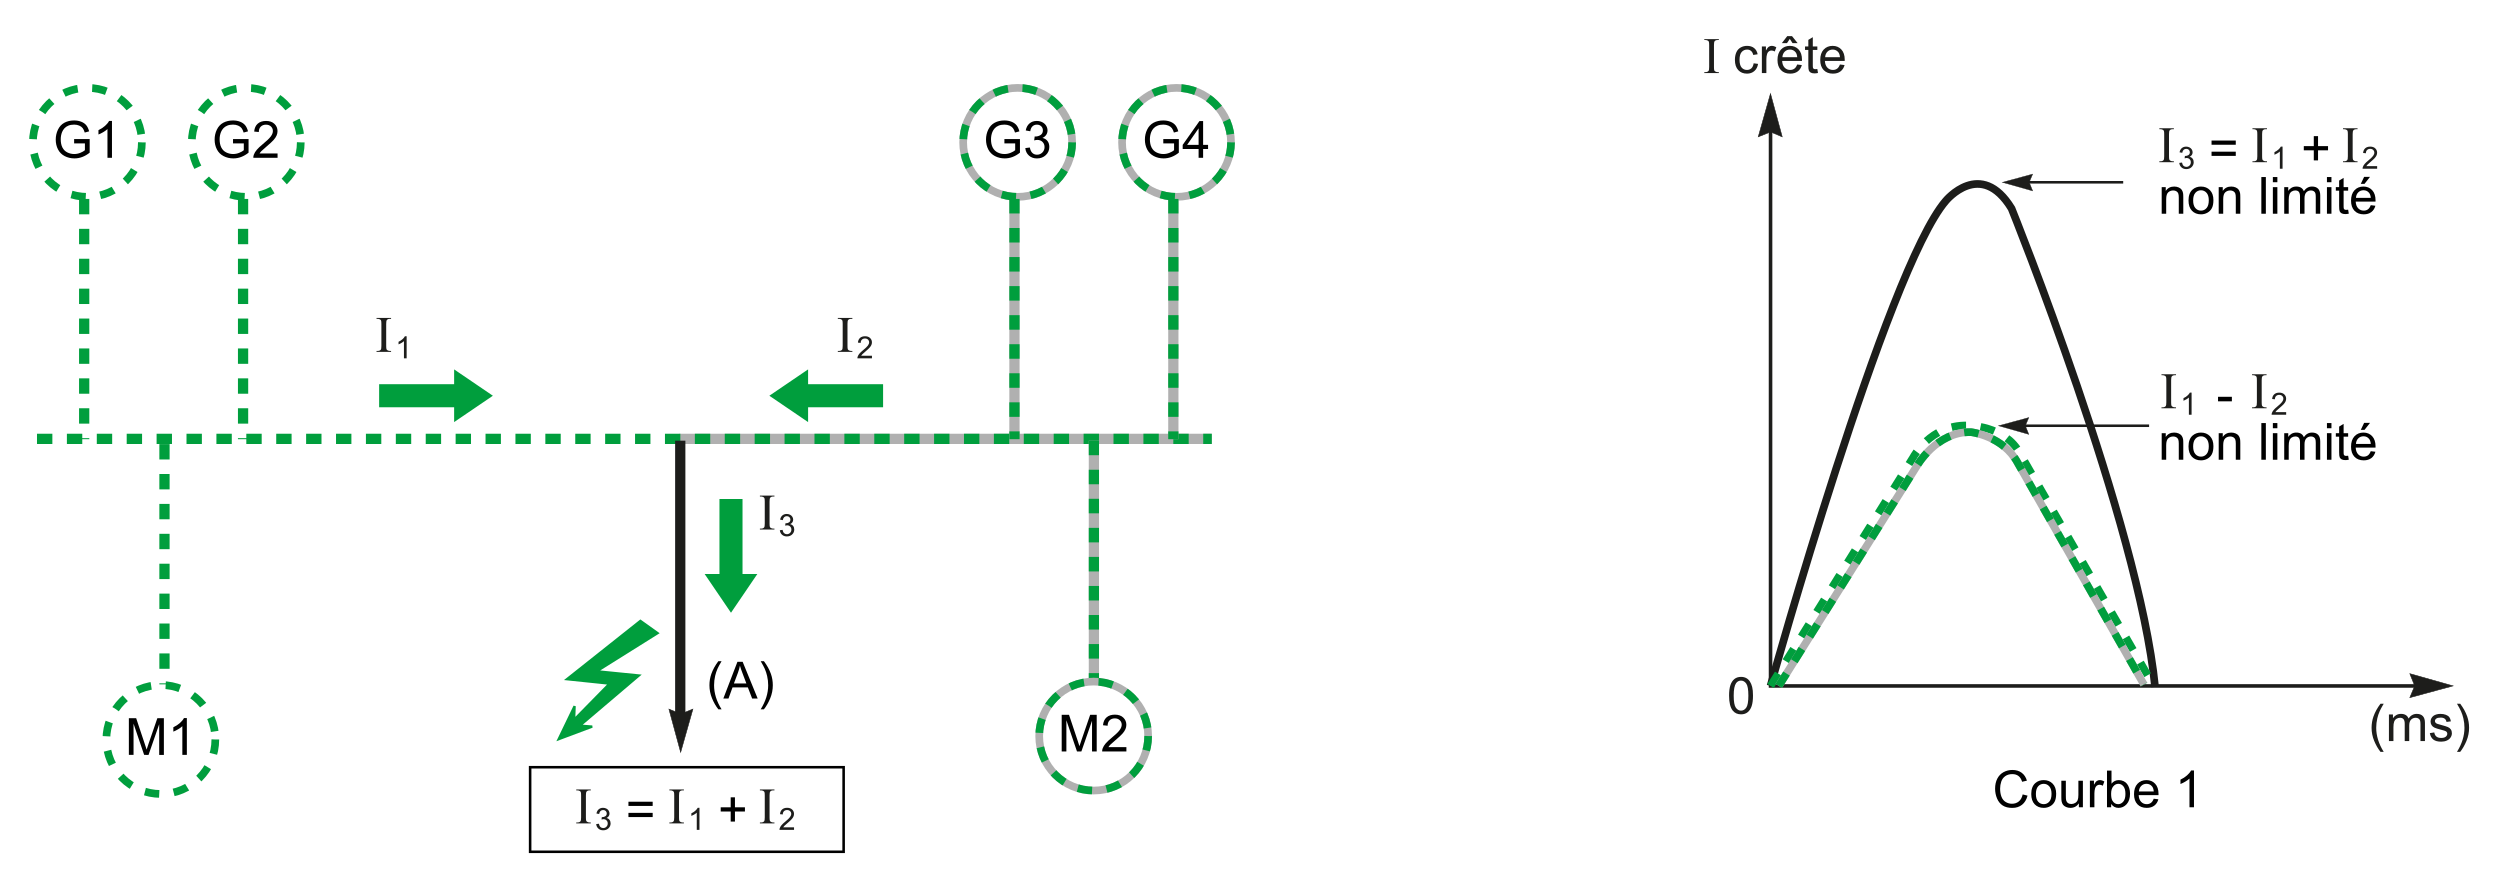 <?xml version="1.0" encoding="iso-8859-1"?>
<!-- Generator: Adobe Illustrator 19.2.0, SVG Export Plug-In . SVG Version: 6.00 Build 0)  -->
<svg version="1.1" id="Calque_1" xmlns="http://www.w3.org/2000/svg" xmlns:xlink="http://www.w3.org/1999/xlink" x="0px" y="0px"
	 width="867.131px" height="305.968px" viewBox="0 0 867.131 305.968" style="enable-background:new 0 0 867.131 305.968;"
	 xml:space="preserve">
<style type="text/css">
	.st0{fill:none;stroke:#B0B0B0;stroke-width:2.667;}
	.st1{fill-rule:evenodd;clip-rule:evenodd;fill:#009E3D;stroke:#009E3D;stroke-width:0.808;stroke-miterlimit:3.864;}
	.st2{fill:none;stroke:#B0B0B0;stroke-width:3.556;}
	.st3{fill:none;stroke:#009E3D;stroke-width:3.556;stroke-dasharray:5.333,5.039;}
	.st4{fill:none;stroke:#009E3D;stroke-width:3.556;stroke-dasharray:5.039,5.039;}
	.st5{fill:none;stroke:#009E3D;stroke-width:2.016;stroke-dasharray:5.039,5.039;}
	.st6{fill:#1D1D1B;}
	.st7{fill:#009E3D;stroke:#009E3D;stroke-width:0.808;stroke-miterlimit:3.864;}
	.st8{fill:none;stroke:#1D1D1B;stroke-width:3.556;}
	.st9{fill:none;stroke:#009E3D;stroke-width:2.667;stroke-dasharray:5.039,5.039;}
	.st10{fill:none;stroke:#1D1D1B;stroke-width:1.244;stroke-miterlimit:3.864;}
	.st11{fill:#1D1D1B;stroke:#1D1D1B;stroke-width:0.177;stroke-miterlimit:3.864;}
	.st12{fill:none;stroke:#1D1D1B;stroke-width:0.889;stroke-miterlimit:3.864;}
	.st13{fill:#1D1D1B;stroke:#1D1D1B;stroke-width:0.124;stroke-miterlimit:3.864;}
	.st14{fill:none;stroke:#1D1D1B;stroke-width:2.667;stroke-miterlimit:10;}
	.st15{fill:none;stroke:#000000;stroke-width:0.889;stroke-miterlimit:10;}
	.st16{fill:none;}
</style>
<circle class="st0" cx="352.976" cy="49.381" r="18.898"/>
<g>
	<polygon class="st1" points="206.97,232.827 221.6,234.296 201.13,251.688 205.401,252.021 193.775,256.377 199.298,244.929 
		199.128,249.648 211.427,237.119 196.648,235.577 222.128,215.355 228.081,219.608 	"/>
</g>
<path class="st2" d="M235.643,152.223c24.575,0,184.667,0,184.667,0"/>
<path class="st3" d="M12.829,152.223c25.559,0,407.481,0,407.481,0"/>
<path class="st4" d="M352.199,151.889"/>
<path class="st5" d="M352.199,68.334"/>
<g>
	<g>
		<g>
			<path class="st6" d="M135.644,121.721v0.321h-5.043v-0.321h0.417c0.486,0,0.839-0.142,1.059-0.425
				c0.139-0.185,0.208-0.631,0.208-1.337v-7.604c0-0.596-0.038-0.99-0.113-1.181c-0.058-0.145-0.176-0.269-0.355-0.373
				c-0.255-0.139-0.521-0.208-0.799-0.208h-0.417v-0.321h5.043v0.321h-0.426c-0.48,0-0.83,0.142-1.05,0.425
				c-0.145,0.186-0.217,0.631-0.217,1.337v7.604c0,0.596,0.038,0.99,0.113,1.181c0.058,0.145,0.179,0.269,0.365,0.374
				c0.249,0.139,0.512,0.208,0.79,0.208H135.644z"/>
		</g>
	</g>
</g>
<g>
	<g>
		<g>
			<path class="st6" d="M141.045,124.297h-0.938v-5.974c-0.226,0.215-0.522,0.431-0.888,0.646s-0.695,0.377-0.987,0.484v-0.906
				c0.524-0.247,0.982-0.545,1.375-0.896c0.392-0.351,0.67-0.691,0.833-1.021h0.604V124.297z"/>
		</g>
	</g>
</g>
<g>
	<g>
		<g>
			<path class="st6" d="M295.644,121.721v0.321h-5.043v-0.321h0.417c0.486,0,0.839-0.142,1.059-0.425
				c0.139-0.185,0.208-0.631,0.208-1.337v-7.604c0-0.596-0.038-0.99-0.113-1.181c-0.058-0.145-0.176-0.269-0.355-0.373
				c-0.255-0.139-0.521-0.208-0.799-0.208h-0.417v-0.321h5.043v0.321h-0.426c-0.48,0-0.83,0.142-1.05,0.425
				c-0.145,0.186-0.217,0.631-0.217,1.337v7.604c0,0.596,0.038,0.99,0.113,1.181c0.058,0.145,0.179,0.269,0.365,0.374
				c0.249,0.139,0.512,0.208,0.79,0.208H295.644z"/>
		</g>
	</g>
</g>
<g>
	<g>
		<g>
			<path class="st6" d="M302.44,123.397v0.901h-5.047c-0.007-0.226,0.03-0.443,0.109-0.651c0.128-0.344,0.334-0.683,0.617-1.016
				c0.283-0.333,0.692-0.719,1.227-1.156c0.83-0.681,1.391-1.22,1.683-1.617c0.292-0.398,0.438-0.773,0.438-1.128
				c0-0.372-0.133-0.685-0.398-0.94s-0.612-0.383-1.039-0.383c-0.452,0-0.813,0.135-1.083,0.406s-0.408,0.646-0.412,1.125
				l-0.963-0.099c0.066-0.719,0.314-1.266,0.745-1.643c0.431-0.377,1.009-0.565,1.734-0.565c0.733,0,1.313,0.203,1.74,0.609
				s0.641,0.91,0.641,1.51c0,0.306-0.063,0.606-0.188,0.901c-0.125,0.295-0.333,0.606-0.623,0.933
				c-0.29,0.326-0.771,0.774-1.445,1.344c-0.563,0.472-0.923,0.792-1.083,0.961s-0.292,0.337-0.396,0.508H302.44z"/>
		</g>
	</g>
</g>
<g>
	<g>
		<g>
			<path class="st6" d="M268.617,285.276v0.321h-5.043v-0.321h0.417c0.486,0,0.839-0.142,1.059-0.425
				c0.139-0.186,0.208-0.631,0.208-1.337v-7.604c0-0.596-0.038-0.989-0.113-1.181c-0.058-0.145-0.176-0.269-0.355-0.373
				c-0.255-0.139-0.521-0.208-0.799-0.208h-0.417v-0.321h5.043v0.321h-0.426c-0.48,0-0.83,0.142-1.05,0.425
				c-0.145,0.186-0.217,0.631-0.217,1.337v7.604c0,0.596,0.038,0.989,0.113,1.181c0.058,0.145,0.179,0.269,0.365,0.373
				c0.249,0.139,0.512,0.208,0.79,0.208H268.617z"/>
		</g>
	</g>
</g>
<g>
	<g>
		<g>
			<path class="st6" d="M275.414,286.951v0.901h-5.047c-0.007-0.226,0.03-0.442,0.109-0.651c0.128-0.344,0.334-0.682,0.617-1.016
				c0.283-0.333,0.692-0.719,1.227-1.156c0.83-0.681,1.391-1.22,1.683-1.617c0.292-0.397,0.438-0.773,0.438-1.127
				c0-0.372-0.133-0.686-0.398-0.94s-0.612-0.383-1.039-0.383c-0.452,0-0.813,0.136-1.083,0.406s-0.408,0.646-0.412,1.125
				l-0.963-0.099c0.066-0.719,0.314-1.267,0.745-1.644c0.431-0.377,1.009-0.565,1.734-0.565c0.733,0,1.313,0.203,1.74,0.609
				s0.641,0.91,0.641,1.511c0,0.306-0.063,0.605-0.188,0.901c-0.125,0.295-0.333,0.605-0.623,0.932
				c-0.29,0.327-0.771,0.774-1.445,1.344c-0.563,0.473-0.923,0.793-1.083,0.961c-0.16,0.169-0.292,0.338-0.396,0.508H275.414z"/>
		</g>
	</g>
</g>
<g>
	<g>
		<g>
			<path class="st6" d="M237.21,285.276v0.321h-5.043v-0.321h0.417c0.486,0,0.839-0.142,1.059-0.425
				c0.139-0.186,0.208-0.631,0.208-1.337v-7.604c0-0.596-0.038-0.989-0.113-1.181c-0.058-0.145-0.176-0.269-0.355-0.373
				c-0.255-0.139-0.521-0.208-0.799-0.208h-0.417v-0.321h5.043v0.321h-0.426c-0.48,0-0.83,0.142-1.05,0.425
				c-0.145,0.186-0.217,0.631-0.217,1.337v7.604c0,0.596,0.038,0.989,0.113,1.181c0.058,0.145,0.179,0.269,0.365,0.373
				c0.249,0.139,0.512,0.208,0.79,0.208H237.21z"/>
		</g>
	</g>
</g>
<g>
	<g>
		<g>
			<path class="st6" d="M242.611,287.852h-0.938v-5.974c-0.226,0.215-0.522,0.431-0.888,0.646s-0.695,0.377-0.987,0.484v-0.906
				c0.524-0.246,0.982-0.545,1.375-0.896c0.392-0.351,0.67-0.691,0.833-1.021h0.604V287.852z"/>
		</g>
	</g>
</g>
<g>
	<g>
		<g>
			<path class="st6" d="M204.914,285.276v0.321h-5.043v-0.321h0.417c0.486,0,0.839-0.142,1.059-0.425
				c0.139-0.186,0.208-0.631,0.208-1.337v-7.604c0-0.596-0.038-0.989-0.113-1.181c-0.058-0.145-0.176-0.269-0.355-0.373
				c-0.255-0.139-0.521-0.208-0.799-0.208h-0.417v-0.321h5.043v0.321h-0.426c-0.48,0-0.83,0.142-1.05,0.425
				c-0.145,0.186-0.217,0.631-0.217,1.337v7.604c0,0.596,0.038,0.989,0.113,1.181c0.058,0.145,0.179,0.269,0.365,0.373
				c0.249,0.139,0.512,0.208,0.79,0.208H204.914z"/>
		</g>
	</g>
</g>
<g>
	<g>
		<g>
			<path class="st6" d="M206.789,285.837l0.938-0.125c0.108,0.531,0.291,0.914,0.55,1.148c0.258,0.234,0.574,0.352,0.945,0.352
				c0.441,0,0.813-0.152,1.117-0.458c0.304-0.306,0.456-0.685,0.456-1.136c0-0.431-0.141-0.785-0.422-1.065
				c-0.281-0.279-0.639-0.419-1.073-0.419c-0.177,0-0.398,0.035-0.662,0.104l0.104-0.823c0.063,0.007,0.113,0.011,0.151,0.011
				c0.399,0,0.758-0.104,1.078-0.313c0.319-0.209,0.479-0.53,0.479-0.964c0-0.344-0.116-0.629-0.349-0.854
				c-0.232-0.226-0.533-0.338-0.901-0.338c-0.365,0-0.668,0.114-0.912,0.344c-0.243,0.229-0.399,0.572-0.469,1.031l-0.938-0.167
				c0.115-0.629,0.375-1.115,0.781-1.461s0.912-0.519,1.516-0.519c0.417,0,0.8,0.09,1.151,0.269
				c0.351,0.179,0.619,0.423,0.805,0.731c0.186,0.31,0.278,0.638,0.278,0.984c0,0.33-0.088,0.631-0.266,0.901
				c-0.177,0.271-0.439,0.486-0.786,0.646c0.451,0.104,0.802,0.32,1.052,0.648s0.375,0.739,0.375,1.232
				c0,0.666-0.243,1.231-0.729,1.695c-0.486,0.463-1.101,0.695-1.844,0.695c-0.67,0-1.227-0.2-1.669-0.6
				C207.104,286.989,206.851,286.472,206.789,285.837z"/>
		</g>
	</g>
</g>
<g>
	<g>
		<g>
			<path class="st6" d="M268.616,183.349v0.321h-5.043v-0.321h0.417c0.486,0,0.839-0.142,1.059-0.425
				c0.139-0.186,0.208-0.631,0.208-1.337v-7.604c0-0.596-0.038-0.989-0.113-1.181c-0.058-0.145-0.176-0.269-0.355-0.373
				c-0.255-0.139-0.521-0.208-0.799-0.208h-0.417V171.9h5.043v0.321h-0.426c-0.48,0-0.83,0.142-1.05,0.425
				c-0.145,0.186-0.217,0.631-0.217,1.337v7.604c0,0.596,0.038,0.989,0.113,1.181c0.058,0.145,0.179,0.269,0.365,0.373
				c0.249,0.139,0.512,0.208,0.79,0.208H268.616z"/>
		</g>
	</g>
</g>
<g>
	<g>
		<g>
			<path class="st6" d="M270.491,183.912l0.938-0.125c0.108,0.531,0.291,0.914,0.55,1.148c0.258,0.234,0.574,0.352,0.945,0.352
				c0.441,0,0.813-0.152,1.117-0.458c0.304-0.306,0.456-0.685,0.456-1.136c0-0.431-0.141-0.785-0.422-1.065
				c-0.281-0.279-0.639-0.419-1.073-0.419c-0.177,0-0.398,0.035-0.662,0.104l0.104-0.823c0.063,0.007,0.113,0.011,0.151,0.011
				c0.399,0,0.758-0.104,1.078-0.313c0.319-0.209,0.479-0.53,0.479-0.964c0-0.344-0.116-0.629-0.349-0.854
				c-0.232-0.226-0.533-0.338-0.901-0.338c-0.365,0-0.668,0.114-0.912,0.344c-0.243,0.229-0.399,0.572-0.469,1.031l-0.938-0.167
				c0.115-0.629,0.375-1.115,0.781-1.461s0.912-0.519,1.516-0.519c0.417,0,0.8,0.09,1.151,0.269
				c0.351,0.179,0.619,0.423,0.805,0.731c0.186,0.31,0.278,0.638,0.278,0.984c0,0.33-0.088,0.631-0.266,0.901
				c-0.177,0.271-0.439,0.486-0.786,0.646c0.451,0.104,0.802,0.32,1.052,0.648s0.375,0.739,0.375,1.232
				c0,0.666-0.243,1.231-0.729,1.695c-0.486,0.463-1.101,0.695-1.844,0.695c-0.67,0-1.227-0.2-1.669-0.6
				C270.806,185.064,270.553,184.547,270.491,183.912z"/>
		</g>
	</g>
</g>
<g>
	<g>
		<g>
			<path class="st6" d="M596.187,25.013v0.321h-5.044v-0.321h0.417c0.486,0,0.839-0.142,1.059-0.425
				c0.14-0.185,0.209-0.631,0.209-1.337v-7.604c0-0.596-0.038-0.99-0.113-1.181c-0.058-0.145-0.177-0.269-0.355-0.373
				c-0.255-0.139-0.521-0.208-0.799-0.208h-0.417v-0.321h5.044v0.321h-0.426c-0.48,0-0.83,0.142-1.05,0.425
				c-0.146,0.186-0.218,0.631-0.218,1.337v7.604c0,0.596,0.038,0.99,0.113,1.181c0.058,0.145,0.18,0.269,0.364,0.374
				c0.249,0.139,0.513,0.208,0.79,0.208H596.187z"/>
			<path class="st6" d="M608.252,21.958l1.536,0.2c-0.168,1.059-0.598,1.888-1.289,2.487c-0.691,0.599-1.54,0.898-2.548,0.898
				c-1.261,0-2.275-0.413-3.042-1.237s-1.15-2.006-1.15-3.546c0-0.995,0.165-1.866,0.495-2.613s0.832-1.307,1.506-1.68
				s1.407-0.56,2.2-0.56c1.001,0,1.82,0.253,2.457,0.76s1.044,1.226,1.224,2.157l-1.519,0.234c-0.146-0.619-0.401-1.085-0.769-1.398
				s-0.812-0.469-1.332-0.469c-0.787,0-1.427,0.282-1.919,0.847c-0.492,0.564-0.737,1.457-0.737,2.678
				c0,1.239,0.236,2.139,0.711,2.7c0.475,0.562,1.094,0.842,1.858,0.842c0.613,0,1.125-0.188,1.536-0.564
				C607.882,23.318,608.142,22.739,608.252,21.958z"/>
			<path class="st6" d="M611.109,25.335v-9.219h1.406v1.397c0.359-0.654,0.69-1.085,0.994-1.293
				c0.304-0.208,0.638-0.313,1.003-0.313c0.526,0,1.062,0.168,1.605,0.503l-0.538,1.45c-0.382-0.226-0.764-0.338-1.146-0.338
				c-0.342,0-0.648,0.103-0.921,0.308c-0.271,0.206-0.466,0.491-0.581,0.855c-0.174,0.556-0.261,1.163-0.261,1.823v4.826H611.109z"
				/>
			<path class="st6" d="M623.357,22.366l1.615,0.2c-0.255,0.943-0.727,1.675-1.415,2.196c-0.689,0.521-1.568,0.781-2.64,0.781
				c-1.348,0-2.417-0.416-3.207-1.246c-0.79-0.831-1.185-1.995-1.185-3.494c0-1.551,0.399-2.754,1.197-3.611
				c0.799-0.856,1.835-1.285,3.108-1.285c1.232,0,2.239,0.42,3.021,1.259c0.781,0.839,1.172,2.02,1.172,3.542
				c0,0.093-0.003,0.232-0.009,0.417h-6.875c0.058,1.013,0.345,1.788,0.859,2.326s1.157,0.808,1.927,0.808
				c0.573,0,1.063-0.15,1.468-0.452C622.798,23.506,623.12,23.026,623.357,22.366z M620.796,13.494l-0.98,1.476h-1.789l1.875-2.43
				h1.667l1.953,2.43h-1.771L620.796,13.494z M618.227,19.84h5.147c-0.069-0.775-0.267-1.357-0.59-1.745
				c-0.498-0.602-1.144-0.903-1.937-0.903c-0.718,0-1.32,0.24-1.81,0.721S618.279,19.035,618.227,19.84z"/>
			<path class="st6" d="M630.344,23.937l0.226,1.38c-0.439,0.093-0.833,0.139-1.18,0.139c-0.567,0-1.008-0.09-1.32-0.269
				s-0.532-0.415-0.659-0.708c-0.128-0.292-0.191-0.907-0.191-1.845v-5.304h-1.146v-1.215h1.146v-2.283l1.554-0.938v3.221h1.571
				v1.215h-1.571v5.391c0,0.446,0.028,0.732,0.083,0.859s0.145,0.229,0.269,0.304c0.125,0.075,0.303,0.113,0.534,0.113
				C629.833,23.998,630.061,23.978,630.344,23.937z"/>
			<path class="st6" d="M638.183,22.366l1.615,0.2c-0.255,0.943-0.727,1.675-1.415,2.196c-0.689,0.521-1.568,0.781-2.64,0.781
				c-1.348,0-2.417-0.416-3.207-1.246c-0.79-0.831-1.185-1.995-1.185-3.494c0-1.551,0.399-2.754,1.197-3.611
				c0.799-0.856,1.835-1.285,3.108-1.285c1.232,0,2.239,0.42,3.021,1.259c0.781,0.839,1.172,2.02,1.172,3.542
				c0,0.093-0.003,0.232-0.009,0.417h-6.875c0.058,1.013,0.345,1.788,0.859,2.326s1.157,0.808,1.927,0.808
				c0.573,0,1.063-0.15,1.468-0.452C637.625,23.506,637.946,23.026,638.183,22.366z M633.053,19.84h5.147
				c-0.069-0.775-0.267-1.357-0.59-1.745c-0.498-0.602-1.144-0.903-1.937-0.903c-0.718,0-1.32,0.24-1.81,0.721
				S633.105,19.035,633.053,19.84z"/>
		</g>
	</g>
</g>
<g>
	<g>
		<g>
			<path class="st6" d="M825.672,260.778c-0.862-1.088-1.592-2.361-2.188-3.819c-0.597-1.458-0.895-2.969-0.895-4.531
				c0-1.377,0.223-2.696,0.669-3.958c0.521-1.465,1.325-2.923,2.413-4.375h1.119c-0.7,1.203-1.163,2.063-1.389,2.578
				c-0.353,0.798-0.631,1.632-0.833,2.5c-0.249,1.082-0.373,2.17-0.373,3.264c0,2.783,0.865,5.564,2.595,8.342H825.672z"/>
			<path class="st6" d="M828.606,257.037v-9.219h1.397v1.293c0.289-0.451,0.674-0.814,1.154-1.089s1.027-0.412,1.641-0.412
				c0.684,0,1.243,0.142,1.68,0.425c0.438,0.284,0.745,0.681,0.925,1.189c0.729-1.076,1.678-1.614,2.848-1.614
				c0.914,0,1.617,0.253,2.109,0.759c0.491,0.507,0.737,1.287,0.737,2.34v6.328h-1.554v-5.808c0-0.625-0.051-1.074-0.152-1.35
				c-0.101-0.274-0.284-0.496-0.551-0.664s-0.579-0.252-0.938-0.252c-0.648,0-1.187,0.216-1.614,0.647
				c-0.429,0.431-0.643,1.121-0.643,2.07v5.355h-1.563v-5.989c0-0.694-0.128-1.216-0.382-1.563c-0.255-0.348-0.672-0.521-1.25-0.521
				c-0.44,0-0.847,0.116-1.22,0.348s-0.644,0.57-0.812,1.016s-0.252,1.088-0.252,1.927v4.783H828.606z"/>
			<path class="st6" d="M842.791,254.285l1.545-0.243c0.087,0.62,0.328,1.094,0.725,1.424s0.951,0.495,1.663,0.495
				c0.717,0,1.25-0.146,1.597-0.438c0.348-0.292,0.521-0.635,0.521-1.028c0-0.354-0.154-0.631-0.461-0.834
				c-0.214-0.139-0.746-0.315-1.597-0.529c-1.146-0.289-1.94-0.539-2.383-0.751c-0.442-0.211-0.778-0.503-1.007-0.877
				c-0.229-0.373-0.343-0.785-0.343-1.236c0-0.411,0.094-0.792,0.282-1.142c0.188-0.351,0.443-0.641,0.768-0.873
				c0.243-0.179,0.574-0.331,0.994-0.455c0.42-0.125,0.869-0.187,1.35-0.187c0.724,0,1.358,0.104,1.905,0.313
				c0.547,0.208,0.951,0.49,1.211,0.846c0.261,0.356,0.44,0.832,0.538,1.429l-1.527,0.208c-0.069-0.475-0.271-0.845-0.604-1.111
				c-0.333-0.266-0.803-0.399-1.41-0.399c-0.718,0-1.23,0.119-1.537,0.356s-0.46,0.515-0.46,0.833c0,0.202,0.063,0.385,0.191,0.547
				c0.127,0.168,0.327,0.307,0.599,0.417c0.156,0.058,0.616,0.19,1.381,0.399c1.104,0.295,1.876,0.536,2.313,0.725
				c0.438,0.188,0.78,0.461,1.029,0.82c0.248,0.358,0.373,0.805,0.373,1.337c0,0.521-0.152,1.011-0.456,1.471
				s-0.742,0.816-1.314,1.068c-0.573,0.251-1.222,0.377-1.944,0.377c-1.198,0-2.111-0.248-2.739-0.746
				S842.964,255.263,842.791,254.285z"/>
			<path class="st6" d="M853.329,260.778h-1.12c1.73-2.777,2.596-5.559,2.596-8.342c0-1.088-0.124-2.167-0.373-3.238
				c-0.197-0.868-0.472-1.701-0.825-2.5c-0.226-0.521-0.691-1.389-1.397-2.604h1.12c1.088,1.452,1.893,2.91,2.413,4.375
				c0.445,1.262,0.668,2.581,0.668,3.958c0,1.563-0.299,3.073-0.898,4.531C854.913,258.417,854.185,259.69,853.329,260.778z"/>
		</g>
	</g>
</g>
<g>
	<g>
		<g>
			<path class="st6" d="M599.734,241.278c0-1.504,0.154-2.715,0.464-3.633c0.31-0.917,0.77-1.624,1.38-2.122
				c0.611-0.498,1.379-0.746,2.305-0.746c0.684,0,1.282,0.137,1.797,0.412c0.516,0.274,0.94,0.671,1.276,1.189
				c0.336,0.518,0.599,1.148,0.79,1.892c0.191,0.744,0.286,1.747,0.286,3.008c0,1.493-0.153,2.698-0.46,3.616
				c-0.307,0.917-0.766,1.626-1.376,2.126c-0.61,0.501-1.382,0.751-2.313,0.751c-1.227,0-2.19-0.439-2.891-1.319
				C600.153,245.393,599.734,243.669,599.734,241.278z M601.339,241.278c0,2.09,0.244,3.479,0.733,4.171
				c0.489,0.692,1.093,1.038,1.81,1.038c0.718,0,1.321-0.348,1.811-1.042c0.488-0.694,0.733-2.083,0.733-4.167
				c0-2.095-0.245-3.486-0.733-4.175c-0.489-0.688-1.099-1.033-1.827-1.033c-0.718,0-1.291,0.304-1.719,0.911
				C601.609,237.757,601.339,239.189,601.339,241.278z"/>
		</g>
	</g>
</g>
<polygon class="st7" points="157.919,140.86 157.919,145.638 170.235,137.263 157.919,128.888 157.919,133.667 131.907,133.667 
	131.907,140.86 "/>
<polygon class="st7" points="279.886,140.86 279.886,145.638 267.57,137.263 279.886,128.888 279.886,133.667 305.898,133.667 
	305.898,140.86 "/>
<polygon class="st7" points="257.142,199.497 261.92,199.497 253.545,211.813 245.17,199.497 249.949,199.497 249.949,173.487 
	257.142,173.487 "/>
<line class="st2" x1="351.865" y1="69.001" x2="351.865" y2="152.334"/>
<line class="st4" x1="351.865" y1="69.001" x2="351.865" y2="152.334"/>
<line class="st2" x1="379.421" y1="152.852" x2="379.421" y2="236.185"/>
<line class="st4" x1="379.421" y1="152.852" x2="379.421" y2="236.185"/>
<line class="st8" x1="235.949" y1="152.852" x2="235.949" y2="249.52"/>
<circle class="st9" cx="352.976" cy="49.381" r="18.898"/>
<circle class="st0" cx="408.087" cy="49.381" r="18.898"/>
<path class="st5" d="M407.31,68.334"/>
<line class="st2" x1="406.976" y1="69.001" x2="406.976" y2="152.334"/>
<line class="st4" x1="406.976" y1="69.001" x2="406.976" y2="152.334"/>
<circle class="st9" cx="408.087" cy="49.381" r="18.898"/>
<polyline class="st10" points="614.117,41.432 614.117,237.924 839.384,237.924 "/>
<polygon class="st11" points="614.098,32.449 618.176,47.468 614.098,45.759 609.844,47.467 614.098,32.449 "/>
<g>
	<line class="st12" x1="700.808" y1="63.225" x2="736.438" y2="63.225"/>
	<polygon class="st13" points="694.518,63.238 705.032,60.384 703.836,63.238 705.032,66.216 694.518,63.238 	"/>
</g>
<g>
	<line class="st12" x1="699.475" y1="147.67" x2="745.421" y2="147.67"/>
	<polygon class="st13" points="693.185,147.683 703.699,144.829 702.502,147.683 703.699,150.66 693.185,147.683 	"/>
</g>
<polygon class="st11" points="236.087,260.961 232.009,245.94 236.087,247.648 240.341,245.942 236.087,260.961 "/>
<polygon class="st11" points="850.86,237.905 835.841,241.983 837.549,237.905 835.843,233.652 850.86,237.905 "/>
<g>
	<g>
		<path d="M348.379,49.736v-1.493l5.391-0.009v4.722c-0.828,0.66-1.681,1.156-2.561,1.489c-0.88,0.333-1.783,0.499-2.708,0.499
			c-1.25,0-2.386-0.268-3.407-0.803c-1.021-0.535-1.793-1.309-2.313-2.322c-0.521-1.012-0.781-2.144-0.781-3.394
			c0-1.238,0.259-2.394,0.777-3.468c0.518-1.073,1.263-1.871,2.235-2.392c0.972-0.521,2.092-0.781,3.359-0.781
			c0.92,0,1.752,0.149,2.496,0.447s1.327,0.713,1.749,1.246c0.422,0.533,0.744,1.227,0.963,2.083l-1.519,0.417
			c-0.191-0.648-0.428-1.157-0.712-1.528c-0.283-0.37-0.688-0.667-1.215-0.89c-0.527-0.223-1.111-0.334-1.754-0.334
			c-0.77,0-1.435,0.117-1.996,0.352c-0.562,0.234-1.015,0.543-1.359,0.925s-0.612,0.801-0.803,1.259
			c-0.324,0.787-0.486,1.641-0.486,2.561c0,1.134,0.195,2.083,0.586,2.847c0.391,0.764,0.959,1.331,1.706,1.702
			c0.747,0.37,1.539,0.555,2.378,0.555c0.729,0,1.441-0.14,2.135-0.421s1.221-0.58,1.58-0.898v-2.37H348.379z"/>
		<path d="M355.627,51.368l1.563-0.208c0.179,0.886,0.484,1.523,0.916,1.914s0.957,0.586,1.576,0.586
			c0.735,0,1.355-0.254,1.862-0.764s0.76-1.14,0.76-1.893c0-0.717-0.234-1.309-0.703-1.775s-1.065-0.699-1.788-0.699
			c-0.295,0-0.663,0.058-1.103,0.173l0.174-1.372c0.104,0.012,0.188,0.018,0.251,0.018c0.666,0,1.265-0.174,1.797-0.521
			s0.799-0.882,0.799-1.606c0-0.573-0.194-1.047-0.582-1.423c-0.388-0.376-0.889-0.564-1.502-0.564
			c-0.607,0-1.114,0.191-1.519,0.573c-0.405,0.382-0.666,0.955-0.781,1.719l-1.563-0.278c0.191-1.047,0.625-1.859,1.302-2.435
			c0.677-0.576,1.519-0.864,2.526-0.864c0.694,0,1.334,0.149,1.918,0.447c0.584,0.298,1.031,0.705,1.341,1.219
			c0.31,0.515,0.465,1.062,0.465,1.641c0,0.55-0.148,1.051-0.443,1.502c-0.295,0.451-0.732,0.81-1.311,1.076
			c0.752,0.174,1.337,0.534,1.754,1.081c0.417,0.547,0.625,1.231,0.625,2.053c0,1.111-0.405,2.053-1.215,2.826
			c-0.811,0.772-1.835,1.159-3.073,1.159c-1.117,0-2.044-0.333-2.782-0.998C356.152,53.289,355.731,52.427,355.627,51.368z"/>
	</g>
</g>
<g>
	<g>
		<path d="M249.155,246.023c-0.863-1.088-1.592-2.361-2.188-3.819c-0.596-1.458-0.895-2.969-0.895-4.531
			c0-1.377,0.223-2.696,0.668-3.958c0.521-1.465,1.325-2.923,2.414-4.375h1.12c-0.7,1.203-1.163,2.063-1.389,2.578
			c-0.353,0.798-0.63,1.632-0.833,2.5c-0.249,1.082-0.374,2.17-0.374,3.264c0,2.783,0.865,5.564,2.596,8.342H249.155z"/>
		<path d="M250.891,242.282l4.887-12.726h1.814l5.208,12.726h-1.918l-1.484-3.854h-5.321l-1.397,3.854H250.891z M254.563,237.056
			h4.314l-1.328-3.524c-0.405-1.07-0.706-1.95-0.903-2.639c-0.162,0.815-0.391,1.626-0.686,2.431L254.563,237.056z"/>
		<path d="M264.971,246.023h-1.12c1.73-2.777,2.596-5.559,2.596-8.342c0-1.088-0.125-2.167-0.373-3.238
			c-0.197-0.868-0.472-1.701-0.825-2.5c-0.226-0.521-0.692-1.389-1.398-2.604h1.12c1.088,1.452,1.892,2.91,2.413,4.375
			c0.446,1.262,0.668,2.581,0.668,3.958c0,1.563-0.299,3.073-0.898,4.531S265.828,244.935,264.971,246.023z"/>
	</g>
</g>
<g>
	<g>
		<path d="M226.381,279.539h-8.403v-1.459h8.403V279.539z M226.381,283.401h-8.403v-1.458h8.403V283.401z"/>
	</g>
</g>
<g>
	<g>
		<path d="M253.442,284.964v-3.489h-3.463v-1.458h3.463v-3.464h1.476v3.464h3.464v1.458h-3.464v3.489H253.442z"/>
	</g>
</g>
<circle class="st0" cx="379.347" cy="255.307" r="18.898"/>
<circle class="st9" cx="379.347" cy="255.307" r="18.898"/>
<g>
	<g>
		<path d="M368.252,260.653v-12.726h2.535l3.012,9.011c0.278,0.839,0.48,1.467,0.608,1.883c0.145-0.463,0.37-1.143,0.677-2.039
			l3.047-8.854h2.266v12.726h-1.623v-10.651l-3.698,10.651h-1.52l-3.68-10.833v10.833H368.252z"/>
		<path d="M390.692,259.151v1.502h-8.412c-0.012-0.376,0.049-0.738,0.183-1.085c0.214-0.573,0.557-1.138,1.028-1.692
			c0.472-0.556,1.153-1.198,2.044-1.928c1.383-1.134,2.318-2.032,2.804-2.695c0.486-0.662,0.729-1.289,0.729-1.879
			c0-0.619-0.221-1.142-0.664-1.567c-0.442-0.425-1.02-0.638-1.731-0.638c-0.752,0-1.354,0.226-1.806,0.677
			c-0.451,0.452-0.68,1.077-0.686,1.875l-1.606-0.165c0.11-1.197,0.523-2.11,1.241-2.738c0.717-0.628,1.681-0.941,2.891-0.941
			c1.221,0,2.188,0.338,2.899,1.016c0.711,0.677,1.067,1.516,1.067,2.517c0,0.51-0.104,1.011-0.313,1.502
			c-0.208,0.492-0.554,1.01-1.037,1.554c-0.483,0.544-1.286,1.291-2.409,2.24c-0.938,0.787-1.54,1.32-1.806,1.602
			c-0.266,0.28-0.486,0.563-0.66,0.846H390.692z"/>
	</g>
</g>
<g>
	<g>
		<path d="M403.49,49.736v-1.493l5.391-0.009v4.722c-0.828,0.66-1.681,1.156-2.561,1.489c-0.88,0.333-1.783,0.499-2.708,0.499
			c-1.25,0-2.386-0.268-3.407-0.803c-1.021-0.535-1.793-1.309-2.313-2.322c-0.521-1.012-0.781-2.144-0.781-3.394
			c0-1.238,0.259-2.394,0.777-3.468c0.518-1.073,1.263-1.871,2.235-2.392c0.972-0.521,2.092-0.781,3.359-0.781
			c0.92,0,1.752,0.149,2.496,0.447s1.327,0.713,1.749,1.246c0.422,0.533,0.744,1.227,0.963,2.083l-1.519,0.417
			c-0.191-0.648-0.428-1.157-0.712-1.528c-0.283-0.37-0.688-0.667-1.215-0.89c-0.527-0.223-1.111-0.334-1.754-0.334
			c-0.77,0-1.435,0.117-1.996,0.352c-0.562,0.234-1.015,0.543-1.359,0.925s-0.612,0.801-0.803,1.259
			c-0.324,0.787-0.486,1.641-0.486,2.561c0,1.134,0.195,2.083,0.586,2.847c0.391,0.764,0.959,1.331,1.706,1.702
			c0.747,0.37,1.539,0.555,2.378,0.555c0.729,0,1.441-0.14,2.135-0.421s1.221-0.58,1.58-0.898v-2.37H403.49z"/>
		<path d="M415.739,54.727V51.68h-5.521v-1.432l5.808-8.247h1.276v8.247h1.719v1.432h-1.719v3.047H415.739z M415.739,50.248V44.51
			l-3.984,5.738H415.739z"/>
	</g>
</g>
<path class="st5" d="M29.532,68.334"/>
<line class="st3" x1="29.199" y1="69.001" x2="29.199" y2="152.334"/>
<line class="st3" x1="57.05" y1="154.037" x2="57.05" y2="237.37"/>
<circle class="st9" cx="30.31" cy="49.381" r="18.898"/>
<path class="st5" d="M84.643,68.334"/>
<line class="st3" x1="84.31" y1="69.001" x2="84.31" y2="152.334"/>
<circle class="st9" cx="85.421" cy="49.381" r="18.898"/>
<g>
	<g>
		<path d="M25.712,49.736v-1.493l5.391-0.009v4.722c-0.828,0.66-1.681,1.156-2.561,1.489c-0.88,0.333-1.783,0.499-2.708,0.499
			c-1.25,0-2.386-0.268-3.407-0.803c-1.021-0.535-1.793-1.309-2.313-2.322c-0.521-1.012-0.781-2.144-0.781-3.394
			c0-1.238,0.259-2.394,0.777-3.468c0.518-1.073,1.263-1.871,2.235-2.392c0.972-0.521,2.092-0.781,3.359-0.781
			c0.92,0,1.752,0.149,2.496,0.447s1.327,0.713,1.749,1.246c0.422,0.533,0.744,1.227,0.963,2.083l-1.519,0.417
			c-0.191-0.648-0.428-1.157-0.712-1.528c-0.283-0.37-0.688-0.667-1.215-0.89c-0.527-0.223-1.111-0.334-1.754-0.334
			c-0.77,0-1.435,0.117-1.996,0.352c-0.562,0.234-1.015,0.543-1.359,0.925s-0.612,0.801-0.803,1.259
			c-0.324,0.787-0.486,1.641-0.486,2.561c0,1.134,0.195,2.083,0.586,2.847c0.391,0.764,0.959,1.331,1.706,1.702
			c0.747,0.37,1.539,0.555,2.378,0.555c0.729,0,1.441-0.14,2.135-0.421s1.221-0.58,1.58-0.898v-2.37H25.712z"/>
		<path d="M38.837,54.727h-1.563v-9.957c-0.376,0.359-0.869,0.718-1.48,1.076c-0.61,0.359-1.159,0.628-1.645,0.808v-1.511
			c0.874-0.411,1.638-0.908,2.292-1.493c0.654-0.584,1.117-1.152,1.389-1.702h1.007V54.727z"/>
	</g>
</g>
<circle class="st9" cx="55.791" cy="256.492" r="18.898"/>
<g>
	<g>
		<path d="M44.697,261.838v-12.726h2.535l3.012,9.011c0.278,0.839,0.48,1.467,0.608,1.883c0.145-0.463,0.37-1.143,0.677-2.039
			l3.047-8.854h2.266v12.726h-1.623v-10.651l-3.698,10.651H50l-3.68-10.833v10.833H44.697z"/>
		<path d="M64.81,261.838h-1.563v-9.957c-0.376,0.359-0.869,0.718-1.48,1.077c-0.61,0.358-1.159,0.628-1.645,0.807v-1.51
			c0.874-0.411,1.638-0.909,2.292-1.493c0.654-0.585,1.117-1.151,1.389-1.701h1.007V261.838z"/>
	</g>
</g>
<g>
	<g>
		<path d="M80.824,49.736v-1.493l5.391-0.009v4.722c-0.828,0.66-1.681,1.156-2.561,1.489c-0.88,0.333-1.783,0.499-2.708,0.499
			c-1.25,0-2.386-0.268-3.407-0.803c-1.021-0.535-1.793-1.309-2.313-2.322c-0.521-1.012-0.781-2.144-0.781-3.394
			c0-1.238,0.259-2.394,0.777-3.468c0.518-1.073,1.263-1.871,2.235-2.392c0.972-0.521,2.092-0.781,3.359-0.781
			c0.92,0,1.752,0.149,2.496,0.447s1.327,0.713,1.749,1.246c0.422,0.533,0.744,1.227,0.963,2.083l-1.519,0.417
			c-0.191-0.648-0.428-1.157-0.712-1.528c-0.283-0.37-0.688-0.667-1.215-0.89c-0.527-0.223-1.111-0.334-1.754-0.334
			c-0.77,0-1.435,0.117-1.996,0.352c-0.562,0.234-1.015,0.543-1.359,0.925s-0.612,0.801-0.803,1.259
			c-0.324,0.787-0.486,1.641-0.486,2.561c0,1.134,0.195,2.083,0.586,2.847c0.391,0.764,0.959,1.331,1.706,1.702
			c0.747,0.37,1.539,0.555,2.378,0.555c0.729,0,1.441-0.14,2.135-0.421s1.221-0.58,1.58-0.898v-2.37H80.824z"/>
		<path d="M96.275,53.225v1.502h-8.412c-0.012-0.376,0.049-0.738,0.183-1.085c0.214-0.573,0.557-1.137,1.028-1.693
			s1.153-1.198,2.044-1.927c1.383-1.134,2.318-2.032,2.804-2.695c0.486-0.662,0.729-1.289,0.729-1.879
			c0-0.619-0.221-1.142-0.664-1.567c-0.442-0.425-1.02-0.638-1.731-0.638c-0.752,0-1.354,0.226-1.806,0.677
			c-0.451,0.451-0.68,1.076-0.686,1.875l-1.606-0.165c0.11-1.198,0.523-2.111,1.241-2.739c0.717-0.628,1.681-0.942,2.891-0.942
			c1.221,0,2.188,0.338,2.899,1.016c0.711,0.677,1.067,1.516,1.067,2.518c0,0.509-0.104,1.01-0.313,1.501
			c-0.208,0.492-0.554,1.01-1.037,1.554c-0.483,0.544-1.286,1.291-2.409,2.24c-0.938,0.787-1.54,1.321-1.806,1.602
			s-0.486,0.563-0.66,0.846H96.275z"/>
	</g>
</g>
<path class="st14" d="M614.117,237.924c0,0,40.34-144.554,60.785-168.257c0,0,12.148-14.814,22.816,2.667
	c0,0,44.146,109.335,49.776,165.927"/>
<path class="st9" d="M614.117,237.924l49.526-79.368c0,0,5.927-11.259,18.667-10.963c0,0,13.036-0.294,18.37,9.779l45.852,79.628"/>
<path class="st0" d="M616.976,237.889l47.769-76.066c0,0,6.795-12.215,18.898-11.934c0,0,11.22,1.241,16.286,10.809l43.714,76.746"
	/>
<path class="st9" d="M616.976,237.889l47.769-76.066c0,0,6.795-12.215,18.898-11.934c0,0,11.22,1.241,16.286,10.809l43.714,76.746"
	/>
<rect x="183.875" y="266.112" class="st15" width="108.741" height="29.333"/>
<g>
	<g>
		<g>
			<path class="st6" d="M817.719,55.943v0.321h-5.044v-0.321h0.417c0.486,0,0.839-0.142,1.059-0.425
				c0.14-0.185,0.209-0.631,0.209-1.337v-7.604c0-0.596-0.038-0.99-0.113-1.181c-0.058-0.145-0.177-0.269-0.355-0.373
				c-0.255-0.139-0.521-0.208-0.799-0.208h-0.417v-0.321h5.044v0.321h-0.426c-0.48,0-0.83,0.142-1.05,0.425
				c-0.146,0.186-0.218,0.631-0.218,1.337v7.604c0,0.596,0.038,0.99,0.113,1.181c0.058,0.145,0.18,0.269,0.364,0.374
				c0.249,0.139,0.513,0.208,0.79,0.208H817.719z"/>
		</g>
	</g>
</g>
<g>
	<g>
		<g>
			<path class="st6" d="M824.517,57.619v0.901h-5.047c-0.007-0.226,0.029-0.443,0.109-0.651c0.128-0.344,0.334-0.683,0.617-1.016
				c0.282-0.333,0.691-0.719,1.227-1.156c0.829-0.681,1.391-1.22,1.682-1.617c0.292-0.398,0.438-0.773,0.438-1.128
				c0-0.372-0.133-0.685-0.398-0.94s-0.611-0.383-1.039-0.383c-0.451,0-0.813,0.135-1.083,0.406s-0.408,0.646-0.411,1.125
				l-0.964-0.099c0.066-0.719,0.314-1.266,0.745-1.643s1.009-0.565,1.734-0.565c0.732,0,1.313,0.203,1.739,0.609
				s0.641,0.91,0.641,1.51c0,0.306-0.063,0.606-0.188,0.901c-0.125,0.295-0.332,0.606-0.622,0.933
				c-0.29,0.326-0.772,0.774-1.445,1.344c-0.563,0.472-0.924,0.792-1.084,0.961c-0.159,0.168-0.291,0.337-0.396,0.508H824.517z"/>
		</g>
	</g>
</g>
<g>
	<g>
		<g>
			<path class="st6" d="M786.312,55.943v0.321h-5.044v-0.321h0.417c0.486,0,0.839-0.142,1.059-0.425
				c0.14-0.185,0.209-0.631,0.209-1.337v-7.604c0-0.596-0.038-0.99-0.113-1.181c-0.058-0.145-0.177-0.269-0.355-0.373
				c-0.255-0.139-0.521-0.208-0.799-0.208h-0.417v-0.321h5.044v0.321h-0.426c-0.48,0-0.83,0.142-1.05,0.425
				c-0.146,0.186-0.218,0.631-0.218,1.337v7.604c0,0.596,0.038,0.99,0.113,1.181c0.058,0.145,0.18,0.269,0.364,0.374
				c0.249,0.139,0.513,0.208,0.79,0.208H786.312z"/>
		</g>
	</g>
</g>
<g>
	<g>
		<g>
			<path class="st6" d="M791.712,58.52h-0.938v-5.974c-0.226,0.215-0.521,0.431-0.888,0.646s-0.695,0.377-0.987,0.484V52.77
				c0.524-0.247,0.983-0.545,1.375-0.896c0.393-0.351,0.671-0.691,0.834-1.021h0.604V58.52z"/>
		</g>
	</g>
</g>
<g>
	<g>
		<g>
			<path class="st6" d="M754.015,55.943v0.321h-5.044v-0.321h0.417c0.486,0,0.839-0.142,1.059-0.425
				c0.14-0.185,0.209-0.631,0.209-1.337v-7.604c0-0.596-0.038-0.99-0.113-1.181c-0.058-0.145-0.177-0.269-0.355-0.373
				c-0.255-0.139-0.521-0.208-0.799-0.208h-0.417v-0.321h5.044v0.321h-0.426c-0.48,0-0.83,0.142-1.05,0.425
				c-0.146,0.186-0.218,0.631-0.218,1.337v7.604c0,0.596,0.038,0.99,0.113,1.181c0.058,0.145,0.18,0.269,0.364,0.374
				c0.249,0.139,0.513,0.208,0.79,0.208H754.015z"/>
		</g>
	</g>
</g>
<g>
	<g>
		<g>
			<path class="st6" d="M755.89,56.504l0.938-0.125c0.107,0.531,0.29,0.914,0.549,1.148s0.574,0.352,0.945,0.352
				c0.441,0,0.813-0.153,1.117-0.458c0.304-0.305,0.456-0.684,0.456-1.135c0-0.431-0.141-0.786-0.422-1.065
				c-0.281-0.28-0.639-0.419-1.073-0.419c-0.177,0-0.397,0.035-0.661,0.104l0.104-0.823c0.063,0.007,0.112,0.01,0.15,0.01
				c0.399,0,0.759-0.104,1.078-0.313c0.319-0.208,0.479-0.529,0.479-0.963c0-0.344-0.116-0.628-0.349-0.854
				c-0.233-0.226-0.533-0.339-0.901-0.339c-0.364,0-0.668,0.115-0.911,0.344c-0.243,0.229-0.399,0.573-0.469,1.031l-0.938-0.167
				c0.114-0.628,0.375-1.115,0.781-1.461s0.911-0.518,1.516-0.518c0.416,0,0.8,0.089,1.15,0.268s0.619,0.423,0.805,0.732
				c0.187,0.309,0.279,0.637,0.279,0.984c0,0.33-0.089,0.63-0.266,0.901c-0.178,0.271-0.439,0.486-0.787,0.646
				c0.452,0.104,0.803,0.32,1.053,0.648s0.375,0.739,0.375,1.231c0,0.667-0.243,1.232-0.729,1.695
				c-0.486,0.464-1.101,0.695-1.844,0.695c-0.67,0-1.227-0.2-1.669-0.599C756.205,57.657,755.953,57.139,755.89,56.504z"/>
		</g>
	</g>
</g>
<g>
	<g>
		<path d="M775.483,50.206h-8.403v-1.458h8.403V50.206z M775.483,54.068h-8.403V52.61h8.403V54.068z"/>
	</g>
</g>
<g>
	<g>
		<path d="M749.788,74.132v-9.219h1.406v1.311c0.677-1.012,1.655-1.519,2.934-1.519c0.556,0,1.066,0.1,1.532,0.3
			s0.814,0.461,1.046,0.786c0.231,0.324,0.394,0.708,0.486,1.154c0.058,0.29,0.087,0.796,0.087,1.519v5.668h-1.563v-5.607
			c0-0.637-0.061-1.113-0.183-1.428c-0.121-0.315-0.337-0.567-0.646-0.755c-0.31-0.188-0.673-0.282-1.089-0.282
			c-0.666,0-1.24,0.211-1.724,0.633c-0.483,0.423-0.725,1.224-0.725,2.405v5.035H749.788z"/>
		<path d="M759.092,69.523c0-1.707,0.475-2.972,1.424-3.793c0.793-0.683,1.76-1.024,2.899-1.024c1.268,0,2.304,0.416,3.107,1.246
			c0.805,0.831,1.207,1.978,1.207,3.442c0,1.187-0.178,2.12-0.534,2.8c-0.355,0.68-0.874,1.208-1.554,1.584
			s-1.422,0.564-2.227,0.564c-1.29,0-2.334-0.414-3.129-1.242C759.491,72.272,759.092,71.08,759.092,69.523z M760.699,69.523
			c0,1.181,0.257,2.064,0.772,2.652c0.515,0.587,1.163,0.881,1.944,0.881c0.775,0,1.421-0.295,1.936-0.886
			c0.516-0.59,0.772-1.49,0.772-2.7c0-1.14-0.259-2.003-0.776-2.591c-0.519-0.587-1.162-0.881-1.932-0.881
			c-0.781,0-1.43,0.292-1.944,0.877C760.956,67.46,760.699,68.342,760.699,69.523z"/>
		<path d="M769.562,74.132v-9.219h1.406v1.311c0.677-1.012,1.655-1.519,2.934-1.519c0.556,0,1.066,0.1,1.532,0.3
			s0.814,0.461,1.046,0.786c0.231,0.324,0.394,0.708,0.486,1.154c0.058,0.29,0.087,0.796,0.087,1.519v5.668h-1.563v-5.607
			c0-0.637-0.061-1.113-0.183-1.428c-0.121-0.315-0.337-0.567-0.646-0.755c-0.31-0.188-0.673-0.282-1.089-0.282
			c-0.666,0-1.24,0.211-1.724,0.633c-0.483,0.423-0.725,1.224-0.725,2.405v5.035H769.562z"/>
		<path d="M784.353,74.132V61.407h1.563v12.726H784.353z"/>
		<path d="M788.347,63.204v-1.797h1.563v1.797H788.347z M788.347,74.132v-9.219h1.563v9.219H788.347z"/>
		<path d="M792.288,74.132v-9.219h1.397v1.293c0.289-0.452,0.674-0.814,1.154-1.089s1.027-0.413,1.641-0.413
			c0.684,0,1.243,0.142,1.68,0.425c0.438,0.284,0.745,0.68,0.925,1.189c0.729-1.076,1.678-1.615,2.848-1.615
			c0.914,0,1.617,0.253,2.109,0.76c0.491,0.506,0.737,1.286,0.737,2.339v6.328h-1.554v-5.807c0-0.625-0.051-1.075-0.152-1.35
			c-0.101-0.275-0.284-0.496-0.551-0.664c-0.267-0.167-0.579-0.251-0.938-0.251c-0.648,0-1.187,0.215-1.614,0.646
			c-0.429,0.431-0.643,1.121-0.643,2.07v5.356h-1.563v-5.99c0-0.694-0.128-1.215-0.382-1.563c-0.255-0.347-0.672-0.521-1.25-0.521
			c-0.44,0-0.847,0.116-1.22,0.347s-0.644,0.57-0.812,1.016s-0.252,1.088-0.252,1.927v4.783H792.288z"/>
		<path d="M807.105,63.204v-1.797h1.563v1.797H807.105z M807.105,74.132v-9.219h1.563v9.219H807.105z"/>
		<path d="M814.458,72.735l0.226,1.38c-0.439,0.093-0.833,0.139-1.18,0.139c-0.567,0-1.008-0.09-1.32-0.269
			s-0.532-0.415-0.659-0.708c-0.128-0.292-0.191-0.907-0.191-1.845v-5.304h-1.146v-1.215h1.146V62.63l1.554-0.938v3.221h1.571v1.215
			h-1.571v5.391c0,0.446,0.028,0.732,0.083,0.859s0.145,0.229,0.269,0.304c0.125,0.075,0.303,0.113,0.534,0.113
			C813.946,72.796,814.174,72.776,814.458,72.735z"/>
		<path d="M822.296,71.164l1.615,0.2c-0.255,0.943-0.727,1.675-1.415,2.196c-0.689,0.521-1.568,0.781-2.64,0.781
			c-1.348,0-2.417-0.416-3.207-1.246c-0.79-0.831-1.185-1.995-1.185-3.494c0-1.551,0.399-2.754,1.197-3.611
			c0.799-0.856,1.835-1.285,3.108-1.285c1.232,0,2.239,0.42,3.021,1.259c0.781,0.839,1.172,2.02,1.172,3.542
			c0,0.093-0.003,0.232-0.009,0.417h-6.875c0.058,1.013,0.345,1.788,0.859,2.326s1.157,0.808,1.927,0.808
			c0.573,0,1.063-0.15,1.468-0.452C821.738,72.304,822.059,71.823,822.296,71.164z M817.167,68.638h5.147
			c-0.069-0.775-0.267-1.357-0.59-1.745c-0.498-0.602-1.144-0.903-1.937-0.903c-0.718,0-1.32,0.24-1.81,0.721
			S817.218,67.833,817.167,68.638z M818.85,63.768l1.155-2.43h2.048l-1.909,2.43H818.85z"/>
	</g>
</g>
<g>
	<g>
		<path d="M802.543,55.631v-3.49h-3.464v-1.458h3.464v-3.463h1.476v3.463h3.464v1.458h-3.464v3.49H802.543z"/>
	</g>
</g>
<g>
	<g>
		<g>
			<path class="st6" d="M786.165,141.276v0.321h-5.044v-0.321h0.417c0.486,0,0.839-0.142,1.059-0.425
				c0.14-0.185,0.209-0.631,0.209-1.337v-7.604c0-0.596-0.038-0.99-0.113-1.181c-0.058-0.145-0.177-0.269-0.355-0.373
				c-0.255-0.139-0.521-0.208-0.799-0.208h-0.417v-0.321h5.044v0.321h-0.426c-0.48,0-0.83,0.142-1.05,0.425
				c-0.146,0.186-0.218,0.631-0.218,1.337v7.604c0,0.596,0.038,0.99,0.113,1.181c0.058,0.145,0.18,0.269,0.364,0.374
				c0.249,0.139,0.513,0.208,0.79,0.208H786.165z"/>
		</g>
	</g>
</g>
<g>
	<g>
		<g>
			<path class="st6" d="M792.961,142.952v0.901h-5.047c-0.007-0.226,0.029-0.443,0.109-0.651c0.128-0.344,0.334-0.683,0.617-1.016
				c0.282-0.333,0.691-0.719,1.227-1.156c0.829-0.681,1.391-1.22,1.682-1.617c0.292-0.398,0.438-0.773,0.438-1.128
				c0-0.372-0.133-0.685-0.398-0.94s-0.611-0.383-1.039-0.383c-0.451,0-0.813,0.135-1.083,0.406s-0.408,0.646-0.411,1.125
				l-0.964-0.099c0.066-0.719,0.314-1.266,0.745-1.643s1.009-0.565,1.734-0.565c0.732,0,1.313,0.203,1.739,0.609
				s0.641,0.91,0.641,1.51c0,0.306-0.063,0.606-0.188,0.901c-0.125,0.295-0.332,0.606-0.622,0.933
				c-0.29,0.326-0.772,0.774-1.445,1.344c-0.563,0.472-0.924,0.792-1.084,0.961c-0.159,0.168-0.291,0.337-0.396,0.508H792.961z"/>
		</g>
	</g>
</g>
<g>
	<g>
		<g>
			<path class="st6" d="M754.756,141.276v0.321h-5.044v-0.321h0.417c0.486,0,0.839-0.142,1.059-0.425
				c0.14-0.185,0.209-0.631,0.209-1.337v-7.604c0-0.596-0.038-0.99-0.113-1.181c-0.058-0.145-0.177-0.269-0.355-0.373
				c-0.255-0.139-0.521-0.208-0.799-0.208h-0.417v-0.321h5.044v0.321h-0.426c-0.48,0-0.83,0.142-1.05,0.425
				c-0.146,0.186-0.218,0.631-0.218,1.337v7.604c0,0.596,0.038,0.99,0.113,1.181c0.058,0.145,0.18,0.269,0.364,0.374
				c0.249,0.139,0.513,0.208,0.79,0.208H754.756z"/>
		</g>
	</g>
</g>
<g>
	<g>
		<g>
			<path class="st6" d="M760.157,143.853h-0.938v-5.974c-0.226,0.215-0.521,0.431-0.888,0.646s-0.695,0.377-0.987,0.484v-0.906
				c0.524-0.247,0.983-0.545,1.375-0.896c0.393-0.351,0.671-0.691,0.834-1.021h0.604V143.853z"/>
		</g>
	</g>
</g>
<g>
	<g>
		<path d="M749.788,159.465v-9.219h1.406v1.311c0.677-1.012,1.655-1.519,2.934-1.519c0.556,0,1.066,0.1,1.532,0.3
			s0.814,0.461,1.046,0.786c0.231,0.324,0.394,0.708,0.486,1.154c0.058,0.29,0.087,0.796,0.087,1.519v5.669h-1.563v-5.607
			c0-0.637-0.061-1.113-0.183-1.428c-0.121-0.315-0.337-0.567-0.646-0.755c-0.31-0.188-0.673-0.282-1.089-0.282
			c-0.666,0-1.24,0.211-1.724,0.633c-0.483,0.423-0.725,1.224-0.725,2.405v5.034H749.788z"/>
		<path d="M759.092,154.856c0-1.707,0.475-2.972,1.424-3.793c0.793-0.683,1.76-1.024,2.899-1.024c1.268,0,2.304,0.416,3.107,1.246
			c0.805,0.831,1.207,1.978,1.207,3.442c0,1.187-0.178,2.119-0.534,2.799c-0.355,0.681-0.874,1.208-1.554,1.585
			c-0.68,0.376-1.422,0.563-2.227,0.563c-1.29,0-2.334-0.413-3.129-1.241C759.491,157.605,759.092,156.413,759.092,154.856z
			 M760.699,154.856c0,1.181,0.257,2.064,0.772,2.652c0.515,0.587,1.163,0.881,1.944,0.881c0.775,0,1.421-0.295,1.936-0.886
			c0.516-0.59,0.772-1.49,0.772-2.699c0-1.141-0.259-2.004-0.776-2.591c-0.519-0.587-1.162-0.881-1.932-0.881
			c-0.781,0-1.43,0.292-1.944,0.877C760.956,152.793,760.699,153.675,760.699,154.856z"/>
		<path d="M769.562,159.465v-9.219h1.406v1.311c0.677-1.012,1.655-1.519,2.934-1.519c0.556,0,1.066,0.1,1.532,0.3
			s0.814,0.461,1.046,0.786c0.231,0.324,0.394,0.708,0.486,1.154c0.058,0.29,0.087,0.796,0.087,1.519v5.669h-1.563v-5.607
			c0-0.637-0.061-1.113-0.183-1.428c-0.121-0.315-0.337-0.567-0.646-0.755c-0.31-0.188-0.673-0.282-1.089-0.282
			c-0.666,0-1.24,0.211-1.724,0.633c-0.483,0.423-0.725,1.224-0.725,2.405v5.034H769.562z"/>
		<path d="M784.353,159.465V146.74h1.563v12.726H784.353z"/>
		<path d="M788.347,148.537v-1.797h1.563v1.797H788.347z M788.347,159.465v-9.219h1.563v9.219H788.347z"/>
		<path d="M792.288,159.465v-9.219h1.397v1.293c0.289-0.452,0.674-0.814,1.154-1.089s1.027-0.413,1.641-0.413
			c0.684,0,1.243,0.142,1.68,0.425c0.438,0.284,0.745,0.68,0.925,1.189c0.729-1.076,1.678-1.615,2.848-1.615
			c0.914,0,1.617,0.253,2.109,0.76c0.491,0.506,0.737,1.286,0.737,2.339v6.328h-1.554v-5.808c0-0.625-0.051-1.075-0.152-1.35
			c-0.101-0.275-0.284-0.496-0.551-0.664c-0.267-0.167-0.579-0.251-0.938-0.251c-0.648,0-1.187,0.215-1.614,0.646
			c-0.429,0.431-0.643,1.121-0.643,2.07v5.356h-1.563v-5.99c0-0.694-0.128-1.215-0.382-1.563c-0.255-0.347-0.672-0.521-1.25-0.521
			c-0.44,0-0.847,0.116-1.22,0.347s-0.644,0.57-0.812,1.016s-0.252,1.088-0.252,1.927v4.783H792.288z"/>
		<path d="M807.105,148.537v-1.797h1.563v1.797H807.105z M807.105,159.465v-9.219h1.563v9.219H807.105z"/>
		<path d="M814.458,158.068l0.226,1.38c-0.439,0.093-0.833,0.139-1.18,0.139c-0.567,0-1.008-0.09-1.32-0.269
			c-0.313-0.18-0.532-0.415-0.659-0.708c-0.128-0.292-0.191-0.906-0.191-1.844v-5.304h-1.146v-1.215h1.146v-2.283l1.554-0.938v3.221
			h1.571v1.215h-1.571v5.39c0,0.446,0.028,0.732,0.083,0.859c0.055,0.128,0.145,0.229,0.269,0.305
			c0.125,0.075,0.303,0.112,0.534,0.112C813.946,158.129,814.174,158.108,814.458,158.068z"/>
		<path d="M822.296,156.497l1.615,0.199c-0.255,0.943-0.727,1.676-1.415,2.196c-0.689,0.521-1.568,0.781-2.64,0.781
			c-1.348,0-2.417-0.415-3.207-1.245c-0.79-0.831-1.185-1.995-1.185-3.494c0-1.551,0.399-2.754,1.197-3.611
			c0.799-0.856,1.835-1.285,3.108-1.285c1.232,0,2.239,0.42,3.021,1.259c0.781,0.839,1.172,2.02,1.172,3.542
			c0,0.093-0.003,0.231-0.009,0.417h-6.875c0.058,1.013,0.345,1.788,0.859,2.326s1.157,0.808,1.927,0.808
			c0.573,0,1.063-0.15,1.468-0.451C821.738,157.636,822.059,157.157,822.296,156.497z M817.167,153.97h5.147
			c-0.069-0.775-0.267-1.357-0.59-1.745c-0.498-0.602-1.144-0.903-1.937-0.903c-0.718,0-1.32,0.24-1.81,0.721
			S817.218,153.166,817.167,153.97z M818.85,149.101l1.155-2.43h2.048l-1.909,2.43H818.85z"/>
	</g>
</g>
<g>
	<g>
		<path d="M701.57,275.544l1.685,0.426c-0.354,1.383-0.988,2.438-1.905,3.164c-0.918,0.726-2.039,1.089-3.364,1.089
			c-1.371,0-2.487-0.279-3.347-0.838c-0.859-0.558-1.513-1.367-1.961-2.426c-0.449-1.059-0.673-2.196-0.673-3.411
			c0-1.325,0.253-2.481,0.759-3.468c0.507-0.987,1.228-1.736,2.162-2.249c0.935-0.512,1.963-0.768,3.086-0.768
			c1.272,0,2.344,0.324,3.212,0.972c0.868,0.648,1.473,1.56,1.813,2.734l-1.657,0.391c-0.296-0.926-0.724-1.6-1.285-2.022
			c-0.562-0.422-1.268-0.634-2.118-0.634c-0.978,0-1.795,0.234-2.452,0.703s-1.118,1.099-1.385,1.889
			c-0.266,0.789-0.399,1.604-0.399,2.443c0,1.082,0.158,2.026,0.474,2.834s0.806,1.41,1.472,1.81c0.665,0.399,1.386,0.6,2.161,0.6
			c0.943,0,1.741-0.272,2.396-0.816S701.338,276.614,701.57,275.544z"/>
		<path d="M704.547,275.396c0-1.707,0.475-2.972,1.424-3.793c0.793-0.684,1.76-1.024,2.899-1.024c1.268,0,2.304,0.415,3.107,1.245
			c0.805,0.831,1.207,1.978,1.207,3.442c0,1.187-0.178,2.119-0.534,2.799c-0.355,0.681-0.874,1.208-1.554,1.585
			c-0.68,0.376-1.422,0.563-2.227,0.563c-1.29,0-2.334-0.413-3.129-1.241C704.946,278.145,704.547,276.953,704.547,275.396z
			 M706.154,275.396c0,1.181,0.257,2.064,0.772,2.652c0.515,0.587,1.163,0.881,1.944,0.881c0.775,0,1.421-0.295,1.936-0.886
			c0.516-0.59,0.772-1.49,0.772-2.699c0-1.141-0.259-2.004-0.776-2.592c-0.519-0.587-1.162-0.881-1.932-0.881
			c-0.781,0-1.43,0.292-1.944,0.877C706.411,273.333,706.154,274.215,706.154,275.396z"/>
		<path d="M721.058,280.005v-1.354c-0.718,1.042-1.693,1.563-2.926,1.563c-0.544,0-1.052-0.104-1.523-0.313
			c-0.472-0.208-0.821-0.47-1.05-0.785c-0.229-0.315-0.39-0.702-0.482-1.159c-0.063-0.307-0.096-0.793-0.096-1.458v-5.712h1.563
			v5.113c0,0.815,0.032,1.365,0.096,1.648c0.099,0.411,0.307,0.734,0.625,0.969s0.712,0.352,1.181,0.352s0.908-0.12,1.319-0.36
			s0.702-0.567,0.873-0.981c0.17-0.413,0.256-1.014,0.256-1.801v-4.939h1.563v9.219H721.058z"/>
		<path d="M724.886,280.005v-9.219h1.406v1.397c0.359-0.653,0.69-1.085,0.994-1.293c0.304-0.209,0.638-0.313,1.003-0.313
			c0.526,0,1.062,0.168,1.605,0.503l-0.538,1.45c-0.382-0.226-0.764-0.339-1.146-0.339c-0.342,0-0.648,0.103-0.921,0.309
			c-0.271,0.205-0.466,0.49-0.581,0.854c-0.174,0.556-0.261,1.163-0.261,1.823v4.826H724.886z"/>
		<path d="M732.265,280.005h-1.45V267.28h1.563v4.54c0.66-0.828,1.502-1.241,2.526-1.241c0.566,0,1.104,0.114,1.61,0.343
			c0.506,0.229,0.923,0.55,1.25,0.963c0.326,0.414,0.583,0.913,0.768,1.498c0.186,0.584,0.278,1.209,0.278,1.875
			c0,1.58-0.391,2.801-1.172,3.663s-1.719,1.293-2.813,1.293c-1.088,0-1.941-0.454-2.561-1.362V280.005z M732.248,275.327
			c0,1.105,0.15,1.904,0.451,2.396c0.492,0.805,1.157,1.207,1.996,1.207c0.684,0,1.273-0.297,1.771-0.89
			c0.497-0.594,0.746-1.478,0.746-2.652c0-1.203-0.238-2.092-0.716-2.665c-0.478-0.572-1.055-0.859-1.731-0.859
			c-0.684,0-1.273,0.297-1.771,0.89C732.497,273.346,732.248,274.204,732.248,275.327z"/>
		<path d="M747.021,277.037l1.615,0.199c-0.255,0.943-0.727,1.676-1.415,2.196c-0.689,0.521-1.568,0.781-2.64,0.781
			c-1.348,0-2.417-0.415-3.207-1.245c-0.79-0.831-1.185-1.995-1.185-3.494c0-1.551,0.399-2.755,1.197-3.611
			c0.799-0.856,1.835-1.284,3.108-1.284c1.232,0,2.239,0.419,3.021,1.259c0.781,0.839,1.172,2.02,1.172,3.541
			c0,0.093-0.003,0.231-0.009,0.417h-6.875c0.058,1.013,0.345,1.788,0.859,2.326s1.157,0.808,1.927,0.808
			c0.573,0,1.063-0.15,1.468-0.451C746.462,278.176,746.784,277.697,747.021,277.037z M741.891,274.51h5.147
			c-0.069-0.775-0.267-1.356-0.59-1.744c-0.498-0.603-1.144-0.903-1.937-0.903c-0.718,0-1.32,0.24-1.81,0.721
			S741.943,273.707,741.891,274.51z"/>
		<path d="M760.988,280.005h-1.563v-9.957c-0.376,0.359-0.869,0.718-1.479,1.077c-0.611,0.358-1.159,0.628-1.646,0.807v-1.51
			c0.874-0.411,1.638-0.909,2.292-1.493c0.653-0.585,1.117-1.151,1.389-1.701h1.007V280.005z"/>
	</g>
</g>
<g>
	<g>
		<path d="M769.331,139.202v-1.571h4.8v1.571H769.331z"/>
	</g>
</g>
<rect class="st16" width="867.131" height="305.968"/>
<g>
</g>
<g>
</g>
<g>
</g>
<g>
</g>
<g>
</g>
<g>
</g>
</svg>
